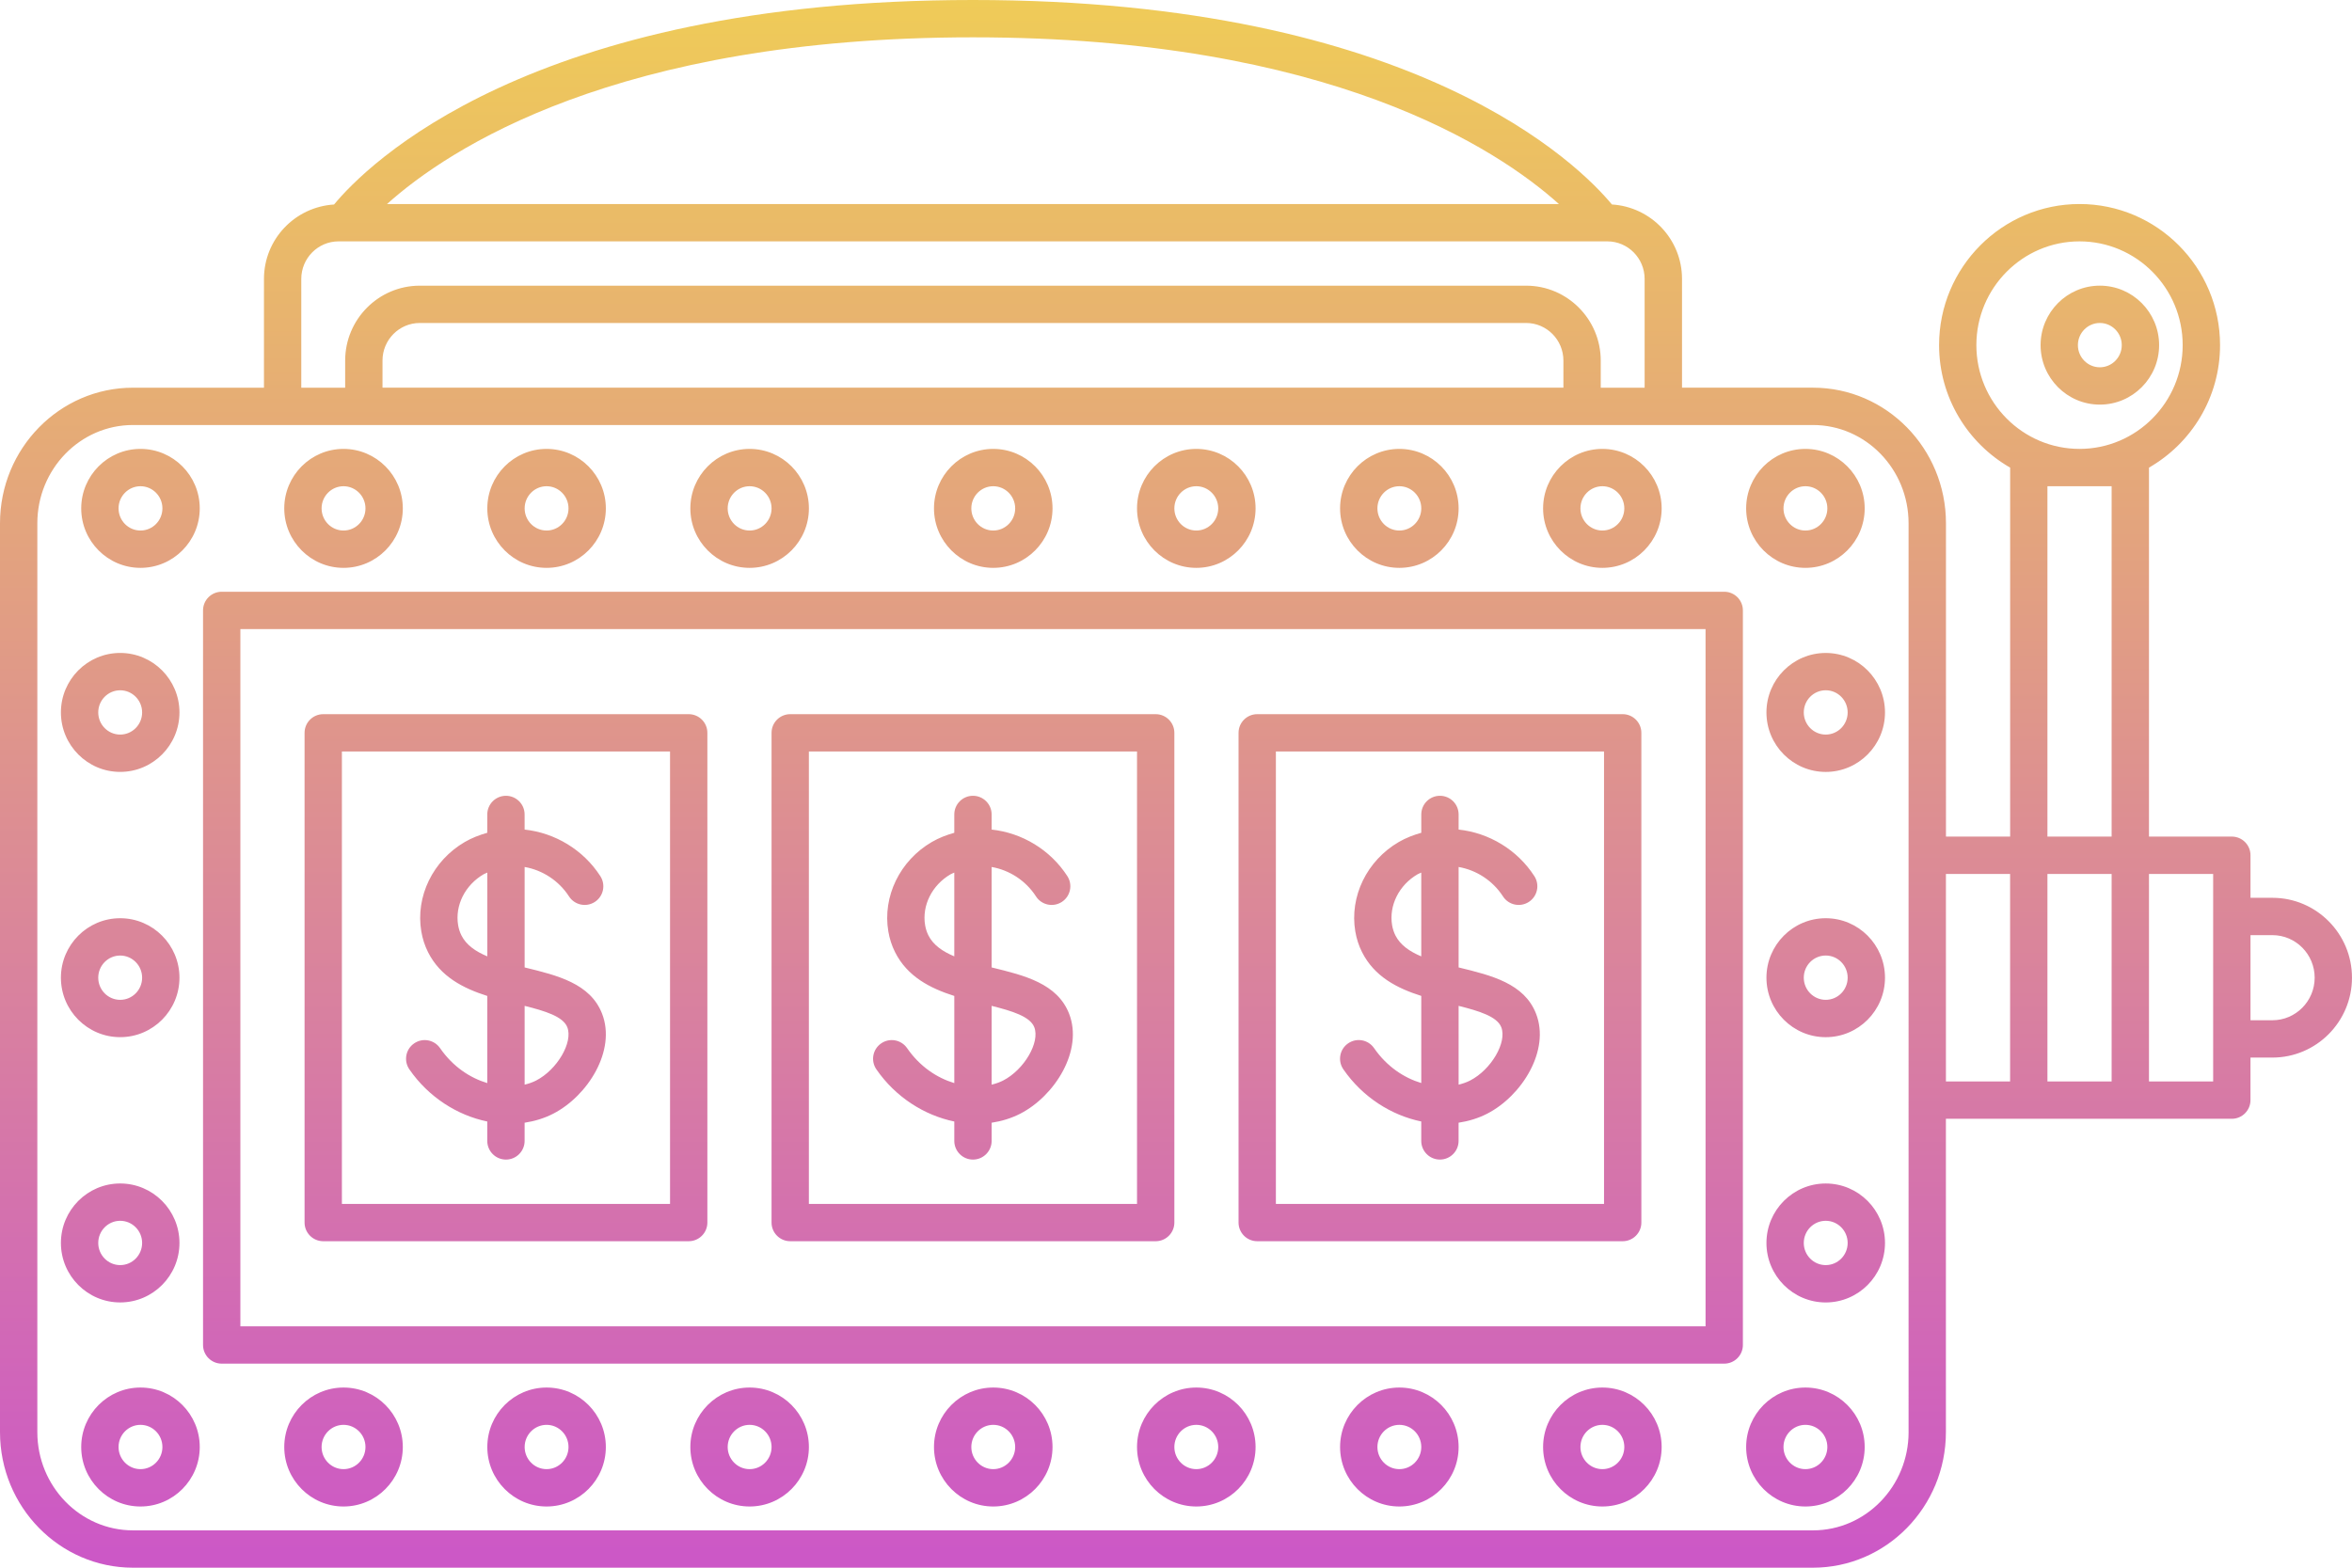 <?xml version="1.0" encoding="UTF-8"?><svg xmlns="http://www.w3.org/2000/svg" xmlns:xlink="http://www.w3.org/1999/xlink" height="84.0" preserveAspectRatio="xMidYMid meet" version="1.0" viewBox="0.0 0.0 126.0 84.0" width="126.0" zoomAndPan="magnify"><linearGradient gradientUnits="userSpaceOnUse" id="a" x1="63" x2="63" xlink:actuate="onLoad" xlink:show="other" xlink:type="simple" xmlns:xlink="http://www.w3.org/1999/xlink" y1="0" y2="84"><stop offset="0" stop-color="#efcb58"/><stop offset="1" stop-color="#cc57c7"/></linearGradient><path d="M42.333,66.507h19.579c0.552,0,1-0.448,1-1v-26.24c0-0.552-0.448-1-1-1H42.333 c-0.552,0-1,0.448-1,1v26.24C41.333,66.059,41.781,66.507,42.333,66.507z M43.333,40.267h17.579v24.24H43.333V40.267z M67.351,66.507H86.93c0.552,0,1-0.448,1-1v-26.24c0-0.552-0.448-1-1-1H67.351c-0.552,0-1,0.448-1,1v26.24 C66.351,66.059,66.799,66.507,67.351,66.507z M68.351,40.267H85.93v24.24H68.351V40.267z M53.21,30.427 c1.751,0,3.175-1.43,3.175-3.187c0-1.757-1.424-3.187-3.175-3.187s-3.175,1.43-3.175,3.187 C50.035,28.997,51.459,30.427,53.21,30.427z M53.21,26.053c0.648,0,1.175,0.533,1.175,1.187s-0.527,1.187-1.175,1.187 c-0.648,0-1.175-0.532-1.175-1.187S52.562,26.053,53.21,26.053z M64.088,30.427c1.751,0,3.175-1.43,3.175-3.187 c0-1.757-1.424-3.187-3.175-3.187s-3.176,1.43-3.176,3.187C60.912,28.997,62.337,30.427,64.088,30.427z M64.088,26.053 c0.648,0,1.175,0.533,1.175,1.187s-0.527,1.187-1.175,1.187c-0.648,0-1.176-0.532-1.176-1.187S63.439,26.053,64.088,26.053z M74.965,30.427c1.751,0,3.175-1.43,3.175-3.187c0-1.757-1.424-3.187-3.175-3.187s-3.175,1.43-3.175,3.187 C71.79,28.997,73.214,30.427,74.965,30.427z M74.965,26.053c0.648,0,1.175,0.533,1.175,1.187s-0.527,1.187-1.175,1.187 s-1.175-0.532-1.175-1.187S74.317,26.053,74.965,26.053z M85.842,30.427c1.751,0,3.175-1.43,3.175-3.187 c0-1.757-1.424-3.187-3.175-3.187s-3.176,1.43-3.176,3.187C82.667,28.997,84.091,30.427,85.842,30.427z M85.842,26.053 c0.648,0,1.175,0.533,1.175,1.187s-0.527,1.187-1.175,1.187c-0.648,0-1.176-0.532-1.176-1.187S85.194,26.053,85.842,26.053z M96.719,30.427c1.751,0,3.175-1.43,3.175-3.187c0-1.757-1.424-3.187-3.175-3.187s-3.175,1.43-3.175,3.187 C93.544,28.997,94.968,30.427,96.719,30.427z M96.719,26.053c0.648,0,1.175,0.533,1.175,1.187s-0.527,1.187-1.175,1.187 s-1.175-0.532-1.175-1.187S96.071,26.053,96.719,26.053z M53.21,74.347c-1.751,0-3.175,1.43-3.175,3.187 c0,1.757,1.424,3.187,3.175,3.187s3.175-1.43,3.175-3.187C56.386,75.776,54.961,74.347,53.21,74.347z M53.21,78.72 c-0.648,0-1.175-0.533-1.175-1.187s0.527-1.187,1.175-1.187c0.648,0,1.175,0.532,1.175,1.187S53.858,78.72,53.21,78.72z M64.088,74.347c-1.751,0-3.176,1.43-3.176,3.187c0,1.757,1.425,3.187,3.176,3.187s3.175-1.43,3.175-3.187 C67.263,75.776,65.839,74.347,64.088,74.347z M64.088,78.72c-0.648,0-1.176-0.533-1.176-1.187s0.527-1.187,1.176-1.187 c0.648,0,1.175,0.532,1.175,1.187S64.736,78.72,64.088,78.72z M74.965,74.347c-1.751,0-3.175,1.43-3.175,3.187 c0,1.757,1.424,3.187,3.175,3.187s3.175-1.43,3.175-3.187C78.14,75.776,76.716,74.347,74.965,74.347z M74.965,78.72 c-0.648,0-1.175-0.533-1.175-1.187s0.527-1.187,1.175-1.187s1.175,0.532,1.175,1.187S75.613,78.72,74.965,78.72z M85.842,74.347 c-1.751,0-3.176,1.43-3.176,3.187c0,1.757,1.425,3.187,3.176,3.187s3.175-1.43,3.175-3.187 C89.018,75.776,87.593,74.347,85.842,74.347z M85.842,78.72c-0.648,0-1.176-0.533-1.176-1.187s0.527-1.187,1.176-1.187 c0.648,0,1.175,0.532,1.175,1.187S86.49,78.72,85.842,78.72z M96.719,74.347c-1.751,0-3.175,1.43-3.175,3.187 c0,1.757,1.424,3.187,3.175,3.187s3.175-1.43,3.175-3.187C99.895,75.776,98.47,74.347,96.719,74.347z M96.719,78.72 c-0.648,0-1.175-0.533-1.175-1.187s0.527-1.187,1.175-1.187s1.175,0.532,1.175,1.187S97.367,78.72,96.719,78.72z M97.807,34.987 c-1.751,0-3.176,1.43-3.176,3.187s1.425,3.187,3.176,3.187s3.175-1.43,3.175-3.187S99.558,34.987,97.807,34.987z M97.807,39.36 c-0.648,0-1.176-0.532-1.176-1.187s0.527-1.187,1.176-1.187c0.648,0,1.175,0.532,1.175,1.187S98.455,39.36,97.807,39.36z M97.807,49.2c-1.751,0-3.176,1.43-3.176,3.187s1.425,3.187,3.176,3.187s3.175-1.43,3.175-3.187S99.558,49.2,97.807,49.2z M97.807,53.573c-0.648,0-1.176-0.532-1.176-1.187s0.527-1.187,1.176-1.187c0.648,0,1.175,0.532,1.175,1.187 S98.455,53.573,97.807,53.573z M97.807,63.414c-1.751,0-3.176,1.43-3.176,3.187s1.425,3.187,3.176,3.187s3.175-1.43,3.175-3.187 S99.558,63.414,97.807,63.414z M97.807,67.787c-0.648,0-1.176-0.532-1.176-1.187s0.527-1.187,1.176-1.187 c0.648,0,1.175,0.532,1.175,1.187S98.455,67.787,97.807,67.787z M92.369,31.707H11.877c-0.552,0-1,0.448-1,1v39.36 c0,0.552,0.448,1,1,1h80.492c0.552,0,1-0.448,1-1v-39.36C93.369,32.154,92.921,31.707,92.369,31.707z M91.369,71.067H12.877v-37.36 h78.492V71.067z M17.316,66.507h19.579c0.552,0,1-0.448,1-1v-26.24c0-0.552-0.448-1-1-1H17.316c-0.552,0-1,0.448-1,1v26.24 C16.316,66.059,16.764,66.507,17.316,66.507z M18.316,40.267h17.579v24.24H18.316V40.267z M40.158,30.427 c1.751,0,3.176-1.43,3.176-3.187c0-1.757-1.425-3.187-3.176-3.187s-3.175,1.43-3.175,3.187 C36.982,28.997,38.407,30.427,40.158,30.427z M40.158,26.053c0.648,0,1.176,0.533,1.176,1.187s-0.527,1.187-1.176,1.187 c-0.648,0-1.175-0.532-1.175-1.187S39.51,26.053,40.158,26.053z M29.281,30.427c1.751,0,3.175-1.43,3.175-3.187 c0-1.757-1.424-3.187-3.175-3.187s-3.175,1.43-3.175,3.187C26.105,28.997,27.53,30.427,29.281,30.427z M29.281,26.053 c0.648,0,1.175,0.533,1.175,1.187s-0.527,1.187-1.175,1.187s-1.175-0.532-1.175-1.187S28.633,26.053,29.281,26.053z M18.403,30.427 c1.751,0,3.176-1.43,3.176-3.187c0-1.757-1.425-3.187-3.176-3.187s-3.175,1.43-3.175,3.187 C15.228,28.997,16.652,30.427,18.403,30.427z M18.403,26.053c0.648,0,1.176,0.533,1.176,1.187s-0.527,1.187-1.176,1.187 c-0.648,0-1.175-0.532-1.175-1.187S17.755,26.053,18.403,26.053z M7.526,24.053c-1.751,0-3.175,1.43-3.175,3.187 c0,1.757,1.424,3.187,3.175,3.187s3.175-1.43,3.175-3.187C10.702,25.483,9.277,24.053,7.526,24.053z M7.526,28.427 c-0.648,0-1.175-0.532-1.175-1.187s0.527-1.187,1.175-1.187s1.175,0.533,1.175,1.187S8.174,28.427,7.526,28.427z M40.158,74.347 c-1.751,0-3.175,1.43-3.175,3.187c0,1.757,1.424,3.187,3.175,3.187s3.176-1.43,3.176-3.187 C43.333,75.776,41.909,74.347,40.158,74.347z M40.158,78.72c-0.648,0-1.175-0.533-1.175-1.187s0.527-1.187,1.175-1.187 c0.648,0,1.176,0.532,1.176,1.187S40.806,78.72,40.158,78.72z M29.281,74.347c-1.751,0-3.175,1.43-3.175,3.187 c0,1.757,1.424,3.187,3.175,3.187s3.175-1.43,3.175-3.187C32.456,75.776,31.032,74.347,29.281,74.347z M29.281,78.72 c-0.648,0-1.175-0.533-1.175-1.187s0.527-1.187,1.175-1.187s1.175,0.532,1.175,1.187S29.929,78.72,29.281,78.72z M18.403,74.347 c-1.751,0-3.175,1.43-3.175,3.187c0,1.757,1.424,3.187,3.175,3.187s3.176-1.43,3.176-3.187 C21.579,75.776,20.154,74.347,18.403,74.347z M18.403,78.72c-0.648,0-1.175-0.533-1.175-1.187s0.527-1.187,1.175-1.187 c0.648,0,1.176,0.532,1.176,1.187S19.052,78.72,18.403,78.72z M7.526,74.347c-1.751,0-3.175,1.43-3.175,3.187 c0,1.757,1.424,3.187,3.175,3.187s3.175-1.43,3.175-3.187C10.702,75.776,9.277,74.347,7.526,74.347z M7.526,78.72 c-0.648,0-1.175-0.533-1.175-1.187s0.527-1.187,1.175-1.187s1.175,0.532,1.175,1.187S8.174,78.72,7.526,78.72z M6.438,41.36 c1.751,0,3.176-1.43,3.176-3.187s-1.425-3.187-3.176-3.187c-1.751,0-3.175,1.43-3.175,3.187S4.687,41.36,6.438,41.36z M6.438,36.987 c0.648,0,1.176,0.532,1.176,1.187S7.087,39.36,6.438,39.36c-0.648,0-1.175-0.532-1.175-1.187S5.791,36.987,6.438,36.987z M6.438,55.573c1.751,0,3.176-1.43,3.176-3.187S8.189,49.2,6.438,49.2c-1.751,0-3.175,1.43-3.175,3.187S4.687,55.573,6.438,55.573z M6.438,51.2c0.648,0,1.176,0.532,1.176,1.187s-0.527,1.187-1.176,1.187c-0.648,0-1.175-0.532-1.175-1.187S5.791,51.2,6.438,51.2z M9.614,66.6c0-1.757-1.425-3.187-3.176-3.187c-1.751,0-3.175,1.43-3.175,3.187s1.424,3.187,3.175,3.187 C8.189,69.787,9.614,68.357,9.614,66.6z M5.263,66.6c0-0.654,0.527-1.187,1.175-1.187c0.648,0,1.176,0.532,1.176,1.187 s-0.527,1.187-1.176,1.187C5.791,67.787,5.263,67.254,5.263,66.6z M121.737,48.106h-1.175v-2.28c0-0.552-0.448-1-1-1h-4.438v-19.77 c2.27-1.303,3.807-3.755,3.807-6.564c0-4.168-3.376-7.56-7.526-7.56s-7.526,3.392-7.526,7.56c0,2.809,1.537,5.261,3.807,6.564v19.77 h-3.438V28.038c0-4.006-3.194-7.265-7.121-7.265h-7.019v-5.828c0-2.129-1.666-3.86-3.755-3.988C84.655,8.906,75.923,0,52.123,0 C28.322,0,19.591,8.906,17.896,10.958c-2.09,0.128-3.755,1.859-3.755,3.988v5.828H7.121C3.194,20.773,0,24.032,0,28.038v48.697 C0,80.741,3.194,84,7.121,84h90.003c3.927,0,7.121-3.259,7.121-7.265V59.947h15.316c0.552,0,1-0.448,1-1v-2.28h1.175 c2.351,0,4.263-1.92,4.263-4.28C126,50.026,124.087,48.106,121.737,48.106z M105.877,18.493c0-3.066,2.479-5.56,5.526-5.56 s5.526,2.494,5.526,5.56s-2.479,5.56-5.526,5.56S105.877,21.559,105.877,18.493z M109.684,26.053h3.439v18.773h-3.439V26.053z M113.123,46.827v11.12h-3.439v-11.12H113.123z M83.514,10.933H20.733C23.994,8.002,33.004,2,52.123,2 C71.245,2,80.255,8.004,83.514,10.933z M16.14,14.946c0-1.11,0.896-2.013,1.997-2.013h67.971c1.101,0,1.997,0.903,1.997,2.013v5.828 h-2.351v-1.454c0-2.212-1.793-4.013-3.997-4.013H22.488c-2.204,0-3.997,1.8-3.997,4.013v1.454H16.14V14.946z M20.491,20.773v-1.454 c0-1.11,0.896-2.013,1.997-2.013h59.269c1.101,0,1.997,0.903,1.997,2.013v1.454H20.491z M102.246,76.735 c0,2.903-2.297,5.265-5.121,5.265H7.121C4.297,82,2,79.638,2,76.735V28.038c0-2.903,2.297-5.265,5.121-5.265h90.003 c2.824,0,5.121,2.362,5.121,5.265V76.735z M104.246,46.827h3.438v11.12h-3.438V46.827z M118.562,57.947h-3.438v-11.12h3.438V57.947z M121.737,54.667h-1.175v-4.56h1.175c1.248,0,2.263,1.023,2.263,2.28C124,53.644,122.985,54.667,121.737,54.667z M115.667,18.493 c0-1.757-1.424-3.187-3.175-3.187s-3.175,1.43-3.175,3.187c0,1.757,1.424,3.187,3.175,3.187S115.667,20.25,115.667,18.493z M111.316,18.493c0-0.654,0.527-1.187,1.175-1.187s1.175,0.532,1.175,1.187s-0.527,1.187-1.175,1.187S111.316,19.147,111.316,18.493 z M28.147,51.847c-0.014-0.003-0.028-0.007-0.042-0.01v-5.382c0.951,0.164,1.83,0.729,2.377,1.576 c0.3,0.464,0.919,0.597,1.382,0.297c0.464-0.3,0.597-0.918,0.297-1.382c-0.916-1.419-2.432-2.32-4.057-2.496V43.64 c0-0.552-0.448-1-1-1s-1,0.448-1,1v0.982c-0.416,0.118-0.821,0.271-1.203,0.493c-1.712,0.996-2.648,2.922-2.331,4.793 c0.066,0.391,0.187,0.764,0.36,1.11c0.66,1.312,1.88,1.936,3.174,2.347v4.67c-0.927-0.279-1.848-0.886-2.528-1.872 c-0.314-0.455-0.937-0.57-1.391-0.255c-0.455,0.313-0.569,0.937-0.255,1.391c1.031,1.494,2.574,2.464,4.174,2.794v1.04 c0,0.552,0.448,1,1,1s1-0.448,1-1v-0.975c0.531-0.081,1.049-0.235,1.533-0.484c1.854-0.954,3.385-3.39,2.616-5.361 C31.623,52.695,29.855,52.264,28.147,51.847z M24.719,50.12c-0.083-0.167-0.143-0.35-0.176-0.545 c-0.179-1.055,0.37-2.152,1.365-2.73c0.064-0.037,0.133-0.057,0.198-0.09v4.489C25.48,50.982,24.98,50.639,24.719,50.12z M28.723,57.896c-0.189,0.097-0.398,0.169-0.618,0.222v-4.222c1.097,0.275,2.061,0.57,2.286,1.144 C30.707,55.849,29.849,57.316,28.723,57.896z M53.165,51.847c-0.014-0.003-0.028-0.007-0.042-0.01v-5.382 c0.951,0.164,1.83,0.729,2.376,1.576c0.299,0.464,0.917,0.597,1.383,0.297c0.464-0.299,0.597-0.918,0.298-1.382 c-0.917-1.42-2.432-2.321-4.057-2.496V43.64c0-0.552-0.448-1-1-1s-1,0.448-1,1v0.982c-0.416,0.118-0.821,0.271-1.203,0.493 c-1.712,0.996-2.648,2.922-2.331,4.793c0.066,0.391,0.187,0.764,0.36,1.11c0.66,1.312,1.88,1.936,3.174,2.347v4.67 c-0.927-0.279-1.848-0.886-2.528-1.872c-0.314-0.455-0.937-0.57-1.391-0.255c-0.455,0.313-0.569,0.937-0.255,1.391 c1.031,1.494,2.574,2.464,4.174,2.794v1.04c0,0.552,0.448,1,1,1s1-0.448,1-1v-0.975c0.531-0.081,1.049-0.235,1.533-0.484 c1.855-0.954,3.385-3.391,2.616-5.36C56.64,52.695,54.873,52.264,53.165,51.847z M49.736,50.12c-0.083-0.167-0.143-0.35-0.176-0.545 c-0.179-1.055,0.37-2.152,1.365-2.73c0.064-0.037,0.133-0.057,0.198-0.09v4.489C50.498,50.982,49.997,50.639,49.736,50.12z M53.741,57.896c-0.189,0.097-0.398,0.169-0.618,0.222v-4.222c1.097,0.275,2.061,0.57,2.285,1.144 C55.724,55.849,54.867,57.316,53.741,57.896z M78.182,51.847c-0.014-0.003-0.028-0.007-0.042-0.01v-5.382 c0.951,0.164,1.83,0.729,2.377,1.576c0.299,0.464,0.917,0.597,1.383,0.297c0.464-0.299,0.597-0.918,0.298-1.382 c-0.917-1.42-2.432-2.321-4.058-2.496V43.64c0-0.552-0.448-1-1-1s-1,0.448-1,1v0.982c-0.416,0.118-0.821,0.271-1.203,0.493 c-1.711,0.995-2.648,2.921-2.332,4.794c0.067,0.393,0.188,0.766,0.361,1.108c0.66,1.312,1.88,1.936,3.173,2.346v4.669 c-0.927-0.279-1.848-0.886-2.528-1.871c-0.314-0.455-0.936-0.57-1.391-0.255c-0.455,0.313-0.569,0.937-0.255,1.391 c1.031,1.494,2.573,2.464,4.173,2.794v1.041c0,0.552,0.448,1,1,1s1-0.448,1-1v-0.975c0.531-0.081,1.049-0.235,1.533-0.484 c1.855-0.954,3.385-3.391,2.616-5.36C81.657,52.695,79.891,52.264,78.182,51.847z M74.753,50.119 c-0.083-0.165-0.142-0.349-0.176-0.544c-0.178-1.055,0.37-2.152,1.365-2.73c0.063-0.037,0.132-0.057,0.197-0.089v4.489 C75.515,50.982,75.015,50.639,74.753,50.119z M78.758,57.896c-0.189,0.097-0.398,0.169-0.618,0.222v-4.222 c1.097,0.275,2.061,0.57,2.286,1.145C80.742,55.849,79.884,57.316,78.758,57.896z" fill="url(#a)"/></svg>